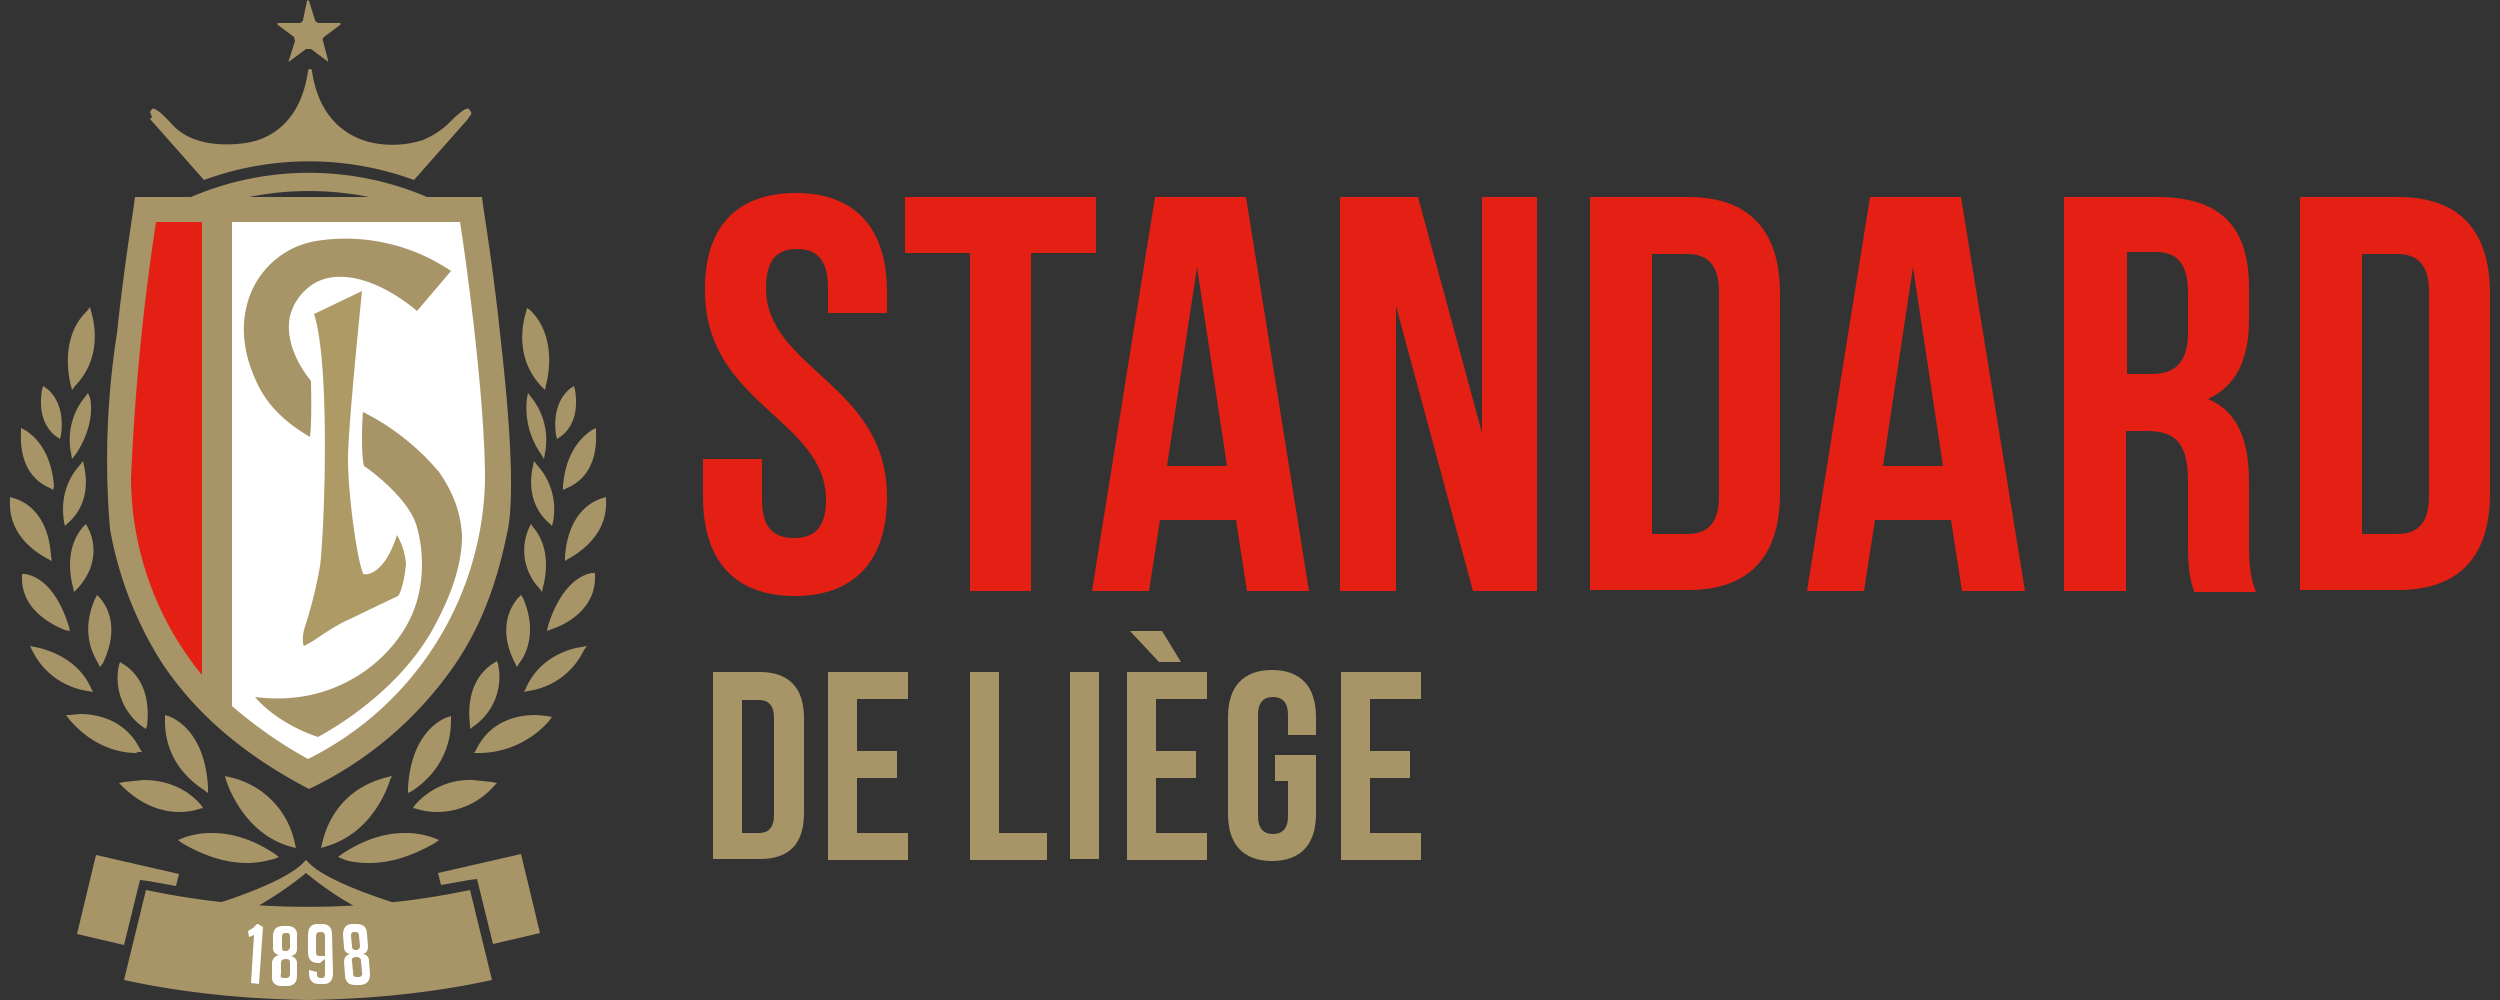 <?xml version="1.0" encoding="UTF-8"?> <svg xmlns="http://www.w3.org/2000/svg" viewBox="0 0 250 100"><rect x="0" y="0" width="250" height="100" fill="#333333" stroke="none"/><style>.st0{fill:#e41f13}.st1{fill:#a79467}.st2{fill:#fff}</style><g id="LOGOS"><path class="st0" d="M79.6 19.3c6 0 9.1 3.6 9.1 9.9v2.1h-5.9v-2.5c0-2.8-1.1-3.9-3.1-3.9s-3.1 1.1-3.1 3.9c0 8.1 12.1 9.6 12.1 20.9 0 6.3-3.2 9.9-9.2 9.9-6.1 0-9.2-3.6-9.2-9.9v-3.8h5.9V50c0 2.8 1.2 3.8 3.2 3.8s3.2-1 3.2-3.8c0-8.1-12.1-9.6-12.1-20.9-.1-6.2 3-9.8 9.1-9.8zM90.5 19.7h19.1v5.6h-6.5v33.8H97V25.3h-6.5v-5.6zM130.9 59.1h-6.2l-1.1-7.1H116l-1.1 7.1h-5.7l6.3-39.4h9.1l6.3 39.4zm-14.2-12.5h6l-3-19.9-3 19.9zM139.6 30.6v28.5H134V19.7h7.8l6.4 23.6V19.7h5.5v39.4h-6.4l-7.7-28.5zM159 19.7h9.8c6.2 0 9.2 3.4 9.2 9.7v19.9c0 6.3-3 9.7-9.2 9.7H159V19.7zm6.2 5.6v28.1h3.5c2 0 3.2-1 3.2-3.8V29.2c0-2.8-1.2-3.8-3.2-3.8h-3.5zM202.5 59.1h-6.3l-1.1-7.1h-7.6l-1.1 7.1h-5.7l6.3-39.4h9.1l6.4 39.4zm-14.2-12.5h6l-3-19.9-3 19.9zM219.4 59.1c-.3-1-.6-1.6-.6-4.8v-6.2c0-3.7-1.2-5-4.1-5h-2.1v16h-6.2V19.7h9.3c6.4 0 9.2 3 9.2 9.1v3.1c0 4.1-1.3 6.7-4.1 8 3.1 1.3 4.1 4.3 4.1 8.4v6.1c0 1.9.1 3.3.7 4.8h-6.2zm-6.7-33.8v12.1h2.4c2.3 0 3.7-1 3.7-4.2v-3.9c0-2.8-1-4.1-3.2-4.1h-2.9zM230 19.7h9.8c6.2 0 9.2 3.4 9.2 9.7v19.9c0 6.3-3 9.7-9.2 9.7H230V19.7zm6.2 5.6v28.1h3.5c2 0 3.2-1 3.2-3.8V29.2c0-2.8-1.2-3.8-3.2-3.8h-3.5z"></path><path class="st1" d="M71.3 67.2H76c2.9 0 4.4 1.6 4.4 4.6v9.5c0 3-1.4 4.6-4.4 4.6h-4.7V67.2zm2.9 2.7v13.4h1.7c.9 0 1.5-.5 1.5-1.8v-9.7c0-1.3-.6-1.8-1.5-1.8h-1.7zM85.7 75.1h4v2.7h-4v5.5h5.1V86h-8V67.2h8v2.7h-5.1v5.2zM97 67.2h2.9v16.1h4.8V86H97V67.2zM107 67.2h2.9v18.7H107V67.2zM115.6 75.1h4v2.7h-4v5.5h5.1V86h-8V67.2h8v2.7h-5.1v5.2zm.6-12l1.9 3.1h-2.2l-2.9-3.1h3.2zM127.5 75.5h4.1v5.9c0 3-1.5 4.7-4.4 4.7-2.9 0-4.4-1.7-4.4-4.7v-9.7c0-3 1.5-4.7 4.4-4.7 2.9 0 4.4 1.7 4.4 4.7v1.8h-2.8v-2c0-1.3-.6-1.8-1.5-1.8s-1.5.5-1.5 1.8v10.1c0 1.3.6 1.8 1.5 1.8s1.5-.5 1.5-1.8v-3.5h-1.3v-2.6zM137 75.1h4v2.7h-4v5.5h5.1V86h-8V67.2h8v2.7H137v5.2z"></path><g><path class="st1" d="M50 33.3c-.7-6.7-1.7-12.6-1.8-13.6h-5.5a30 30 0 00-23.6 0h-5.6c-.1 1-1.1 6.9-1.8 13.6a82.2 82.2 0 00-.7 19.6 37 37 0 005.2 13.4c3.4 5.1 8.2 9.2 14.7 12.6a36.9 36.9 0 0014.7-12.6c3.3-4.9 4.5-10 5.2-13.4.6-3.3.3-10-.8-19.6zM24.9 19.7a30.5 30.5 0 0112 0h-12z"></path><path class="st1" d="M15 11.9l5.4 6.1a30.5 30.5 0 0121 0l5.4-6.1.1-.2c.1-.1.3-.3.2-.5l-.2-.3c-.3-.2-.9.4-1.4.8l-.3.3-.2.2c-.5.5-1.3 1.2-2.7 1.8a10 10 0 01-5.4.2c-2.2-.6-5-2.3-5.7-7.1 0 0 0-.2-.2-.2s-.2.2-.2.2c-.7 4.9-3.5 6.6-5.7 7.1-.9.2-3.4.5-5.4-.2a5.6 5.6 0 01-2.7-1.8l-.2-.2-.3-.3c-.4-.4-1.1-1-1.3-.8l-.2.3.2.5-.2.2zM7.2 39l-.1-.4c-.3-1.1-1-5 1.6-7.5l.3-.4.1.4c.3 1 1.2 4.6-1.6 7.5l-.3.4zM54.5 39l-.3-.3c-2.8-2.9-1.9-6.5-1.6-7.5l.1-.4.3.2c2.6 2.5 1.9 6.4 1.6 7.5l-.1.5zM6 43.9l-.3-.2c-.6-.4-2-1.7-1.5-4.7l.1-.4.3.2c.6.4 1.9 1.8 1.5 4.7l-.1.4zM55.7 43.9l-.1-.4c-.4-2.9.9-4.3 1.5-4.7l.3-.2.1.4c.5 3-.9 4.3-1.5 4.7l-.3.2zM7.2 45.9l-.1-.6c-.2-1-.4-3.4 1.4-5.6l.3-.4.2.5c.2.8.3 3-1.4 5.6l-.4.5zM54.4 45.9l-.3-.5a8 8 0 01-1.4-5.6l.1-.5.3.4a6.8 6.8 0 011.4 5.6l-.1.6zM5.3 49l-.3-.2c-.7-.3-3.1-1.4-2.9-5.6v-.4l.4.2c.8.5 2.6 1.9 2.9 5.6l-.1.4zM56.3 49v-.4c.3-3.8 2.3-5.2 2.9-5.6l.4-.2v.4c.2 4.2-2.2 5.3-2.9 5.6l-.4.2zM6.5 52.6l-.1-.4c-.1-.8-.5-3.4 1.6-5.7l.3-.4.1.5c.2.8.7 3.7-1.6 5.7l-.3.3zM55.2 52.6l-.3-.3c-2.3-2-1.8-4.9-1.6-5.7l.1-.5.3.4c2 2.2 1.8 4.7 1.6 5.7l-.1.4zM5.2 56.1l-.4-.2c-.9-.5-4-2.2-3.8-5.9v-.3l.3.1c.8.2 3.5 1.2 3.8 5.8l.1.5zM56.5 56.1v-.4c.3-4.6 3-5.7 3.8-5.9l.3-.1v.3c.2 3.6-2.9 5.4-3.8 5.9l-.3.2zM7.4 59.2l-.1-.5c-.3-1.1-.8-3.9 1-6l.3-.3.2.4c.4.7 1.4 3.3-1 6l-.4.4zM54.2 59.2l-.3-.4a5.5 5.5 0 01-1-6l.2-.4.2.3c1.8 2.1 1.3 4.9 1 6l-.1.5zM7 63.1l-.5-.1c-1-.4-4.4-1.9-4.3-5.3v-.3h.3c.7.1 3 .7 4.4 5.3l.1.4zM54.7 63.1l.1-.5c1.4-4.5 3.7-5.2 4.4-5.3h.3v.3c.1 3.5-3.3 5-4.3 5.3l-.5.2zM10 66.7l-.2-.4c-.4-.7-1.8-3-.3-6.4l.2-.4.3.3c.5.6 2.1 2.7.3 6.5l-.3.4zM51.7 66.7l-.2-.4c-1.9-3.7-.2-5.9.3-6.5l.3-.3.2.3c1.5 3.4.2 5.8-.3 6.4l-.3.5zM9.3 69.2l-.5-.1c-.9-.1-4-.8-5.6-4.1l-.2-.4.5.1c1 .2 4.2 1 5.6 4.1l.2.4zM52.4 69.2l.2-.4c1.4-3.2 4.6-4 5.6-4.1l.5-.1-.3.4a7.3 7.3 0 01-5.6 4.1l-.4.1zM14.6 72.9l-.3-.2a6 6 0 01-2.4-6.2l.1-.3.3.2c.7.4 2.9 2 2.4 6.2l-.1.3zM47 72.9v-.4c-.5-4.2 1.7-5.8 2.4-6.2l.3-.2.1.3a6 6 0 01-2.4 6.2l-.4.3zM13.6 75.3c-1.1 0-4.1-.3-6.7-3.4l-.3-.4H7l1-.1c1.6 0 4.5.5 6 3.5l.2.3h-.4l-.2.1zM48.1 75.3h-.7l.2-.3c1.5-3.1 4.4-3.5 6-3.5l1.1.1.5.1-.3.4a9.4 9.4 0 01-6.8 3.2zM20.8 79.3l-.4-.3c-.9-.6-4-2.7-3.9-7.1v-.4l.3.1c.9.3 3.7 1.8 4 7.1v.6zM40.8 79.3v-.5c.3-5.3 3.1-6.8 4-7.1l.3-.1v.4c0 4.4-3 6.5-3.9 7.1l-.4.2zM17.9 81.2c-1.4 0-3.6-.5-5.7-2.6l-.3-.3.5-.1 1.9-.2c1.6 0 4 .4 5.8 2.5l.2.3-.4.1c-.3.1-1 .3-2 .3zM43.7 81.2a7 7 0 01-2-.3l-.4-.1.2-.3a7.3 7.3 0 015.8-2.5l1.9.2.5.1-.3.3a7.6 7.6 0 01-5.7 2.6zM24.7 86.3c-2.1 0-4.3-.7-6.5-2l-.4-.3.5-.2a8 8 0 012.9-.5c2.1 0 4.2.7 6.3 2.1l.4.3-.5.2c-.5.1-1.4.4-2.7.4zM36.9 86.3c-1.3 0-2.2-.2-2.6-.4l-.5-.2.4-.3c2.1-1.4 4.2-2.1 6.3-2.1a8 8 0 012.9.5l.5.2-.4.3c-2.3 1.3-4.4 2-6.6 2zM29.6 84.8l-.4-.1c-4.6-1.2-6.3-5.8-6.6-6.7l-.1-.4.4.1a8.5 8.5 0 016.6 6.7l.1.4zM32.1 84.8l.1-.4c.2-.9 1.2-5.4 6.6-6.7l.4-.1-.2.4c-.4 1.3-2.1 5.5-6.6 6.7l-.3.1zM40.6 92.3c-3.7 0-8.8-4-10-5-1.1.9-6.4 5.1-10.1 5h-.1l-.1-.1c-.1-.2-.4-.7-.3-1.2v-.2h.2c.8-.2 8.2-2.4 10.2-4.6l.2-.2.2.2c2 2.2 9.4 4.3 10.2 4.6h.2v.2c.1.5-.2 1-.3 1.2l-.1.1h-.1-.1z"></path><path class="st0" d="M15.6 22.2h4.6v45.3a31.3 31.3 0 01-7.1-19.6 236 236 0 012.5-25.7"></path><path class="st2" d="M48.5 48a31.9 31.9 0 01-17.7 27.9 44.3 44.3 0 01-7.6-5.3V22.2H46c.5 3.1 2.5 17.3 2.5 25.8"></path><g><path d="M39.7 53.5c-1.3 4.1-3.2 4-3.3 3.9h-.1v-.1c-.6-1.3-1.5-7.9-1.5-11.4 0-3.1 1.2-14.8 1.4-16.8l-4.8 2.3c1.7 5.2 1 22.4.6 25.2a43 43 0 01-1.2 5.1l-.4 1.3c-.2.9-.1 1.5 0 1.6l.9-.5c.9-.6 2.3-1.6 3.7-2.2l2.9-1.4 1.9-.9c.2-.2.6-1.2.8-3.2a7 7 0 00-.9-2.9z" fill="#ae9a64"></path></g><path class="st1" d="M31 43.7c.2-1.7.1-5.1.1-5.6-.3-.4-2.4-2.9-2.2-5.8.1-1.8 1.6-4 3.9-4.5 3.9-.8 8.1 2.6 8.9 3.3l3.4-4a18.8 18.8 0 00-13.5-3 8.6 8.6 0 00-6.8 6c-.5 1.7-.9 4.5 1 8.4 1.5 3.1 4.4 4.7 5.2 5.2zm12.9 3.5a24 24 0 00-7.6-6c-.1.9-.2 4.3.1 5.4.5.3 4.3 3.1 5.2 5.8.8 2.5 1 6.4-.7 9.7-.5 1-2 3.5-5 5.4-3 1.9-6.5 2.7-10.4 2.2.6.7 2.5 2.7 6.3 4 .7-.4 7.9-4.2 11.6-11 1.9-3.5 2.8-6.5 2.8-9.1-.1-2.3-.9-4.4-2.3-6.4zM30.7.1c0-.1.1-.1.2 0l.6 1.9c0 .1.2.3.4.3h2c.2 0 .2.1.1.2l-1.6 1.2c-.1.1-.2.3-.1.4l.5 1.9c0 .1 0 .2-.1.1l-1.6-1.2h-.5L29 6.1c-.1.1-.2 0-.1-.1l.6-1.9-.1-.4-1.6-1.2c-.1-.1-.1-.2.1-.2h2c.2 0 .3-.1.4-.3l.4-1.9z"></path><g><path class="st1" d="M47 89a78.8 78.8 0 01-32.4 0l-2.2 9c6 1.3 12.1 1.9 18.4 2 6.3-.1 12.4-.7 18.4-2L47 89z"></path><path class="st1" d="M14.8 88.1l2.8.5.3-1.2-8.3-1.9-1.9 7.9 4.7 1.1L14 88l.8.1zM47.7 87.9l1.6 6.5 4.7-1.1-1.9-7.9-8.3 1.9.3 1.2 2.8-.5.8-.1z"></path><g><path class="st2" d="M24.9 93.7l-.1-.6.5-.3.4-.4h.1l.5.3-.4 5.7-.8-.1.3-4.8-.5.2zM27.9 95.5c-.4-.1-.6-.3-.6-.7v-1.2c0-.7.4-1 1-1h.5c.6 0 1 .4.9 1.1v1.2c0 .4-.2.6-.6.7.4.1.6.4.6.7v1.3c0 .7-.4 1-1 1h-.6c-.6 0-1-.4-.9-1.1v-1.3c.1-.4.3-.6.7-.7zm.5 2.3h.2c.2 0 .4-.1.4-.4v-1.1c0-.3-.1-.4-.4-.4-.3 0-.5.1-.5.4v1.1c-.1.3 0 .4.3.4zm-.2-4.1v1c0 .3.1.4.3.4h.1c.2 0 .4-.2.4-.4v-1c0-.3-.1-.4-.3-.4h-.1c-.3 0-.4.1-.4.4zM31.7 97.2v.2c0 .3.1.4.4.4h.1c.2 0 .3-.1.3-.4v-1.5l-.5.4h-.2c-.6 0-1-.3-1-1.1v-1.7c0-.7.3-1.1.9-1.1h.5c.6 0 1 .3 1 1l.1 3.9c0 .7-.3 1.1-.9 1.1h-.5c-.6 0-1-.3-1-1.1V97l.8.2zm.8-1.6v-2c0-.2-.1-.4-.4-.4H32c-.2 0-.4.1-.4.4v1.6c0 .3.1.4.4.4h.5zM35 95.4c-.4-.1-.6-.3-.6-.7l-.1-1.2c0-.7.3-1.1.9-1.1h.5c.6 0 1 .3 1 1l.1 1.2c0 .4-.1.7-.5.8.4.1.6.3.6.7l.1 1.3c0 .7-.3 1-.9 1.1h-.6c-.6 0-1-.3-1-1l-.1-1.3c0-.4.2-.7.6-.8zm.1-1.8l.1 1c0 .3.1.4.4.4h.1c.2-.1.3-.2.3-.4l-.1-1c0-.3-.1-.4-.4-.4h-.1c-.2 0-.3.1-.3.4zm.6 4.1h.2c.2 0 .4-.2.3-.5l-.1-1.1c0-.3-.2-.4-.5-.4s-.5.2-.4.4l.1 1.1c0 .4.1.5.4.5z"></path></g></g></g></g></svg> 